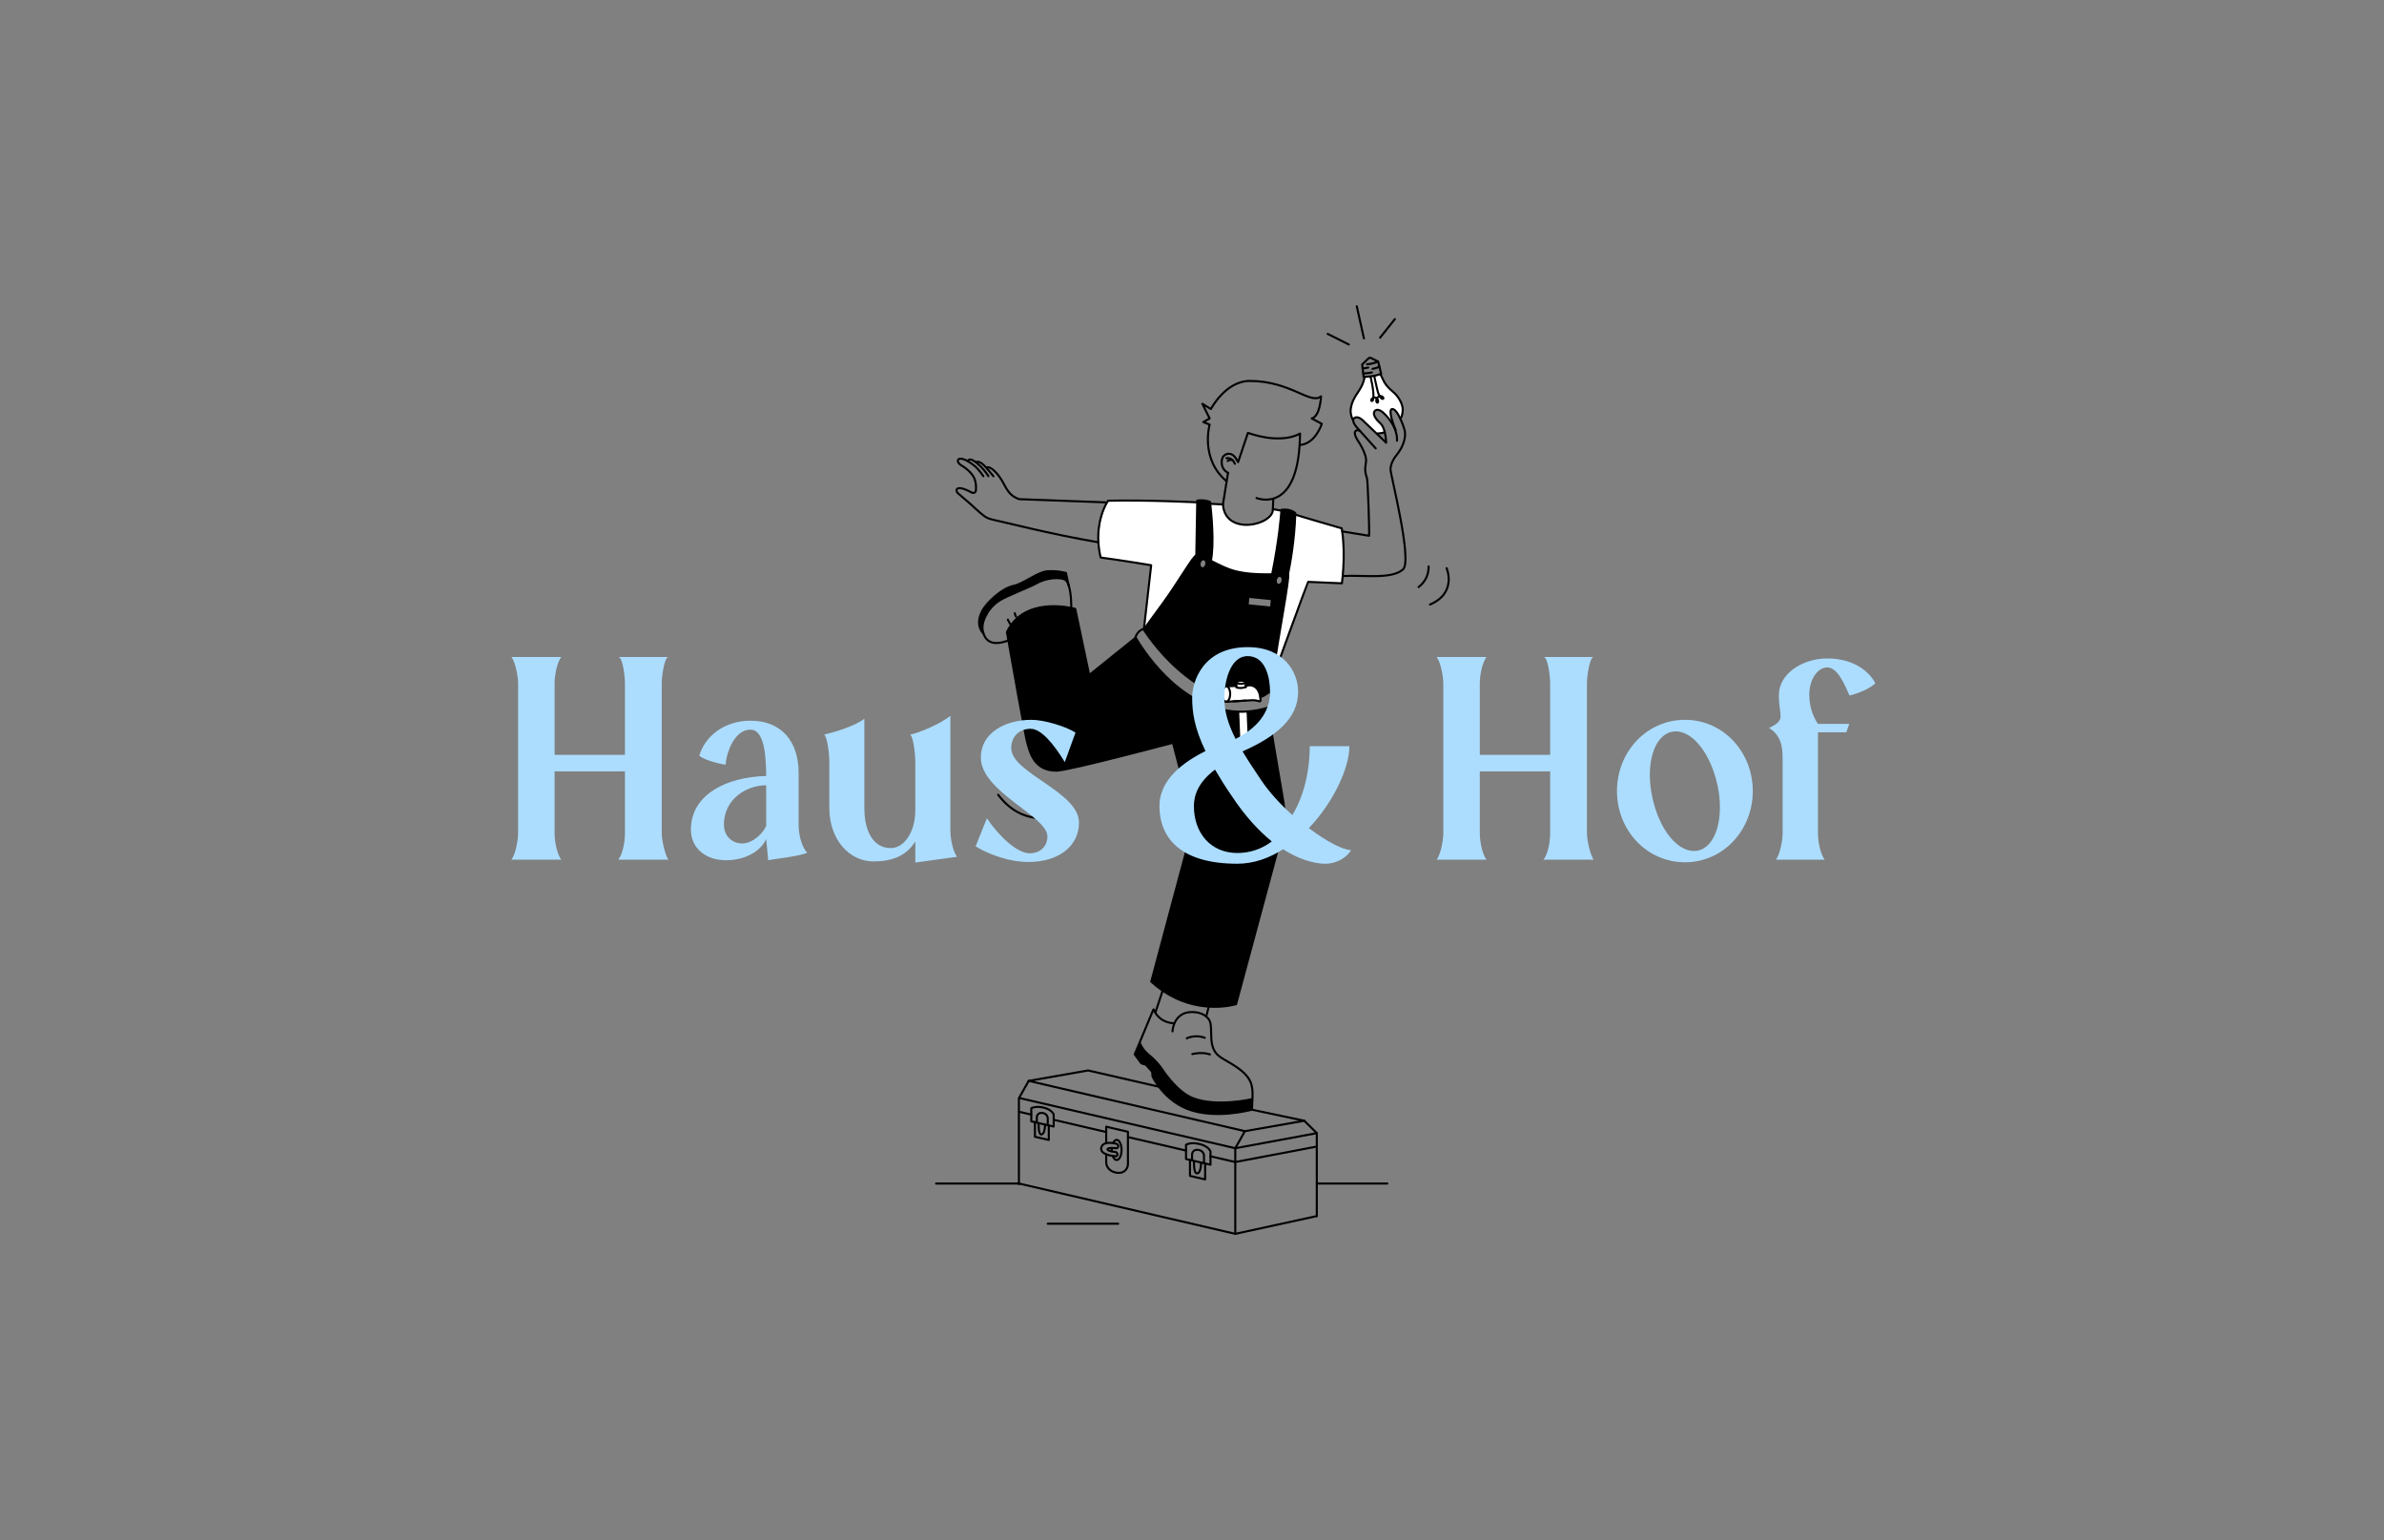 <svg width="1729" height="1117" viewBox="0 0 1729 1117" fill="none" xmlns="http://www.w3.org/2000/svg">
<rect x="0" y="0" width="1729" height="1117" fill="#808080" stroke="none"/>
<path d="M1017.29 296.255C1017.4 298.215 1017.15 300.119 1016.57 301.911C1016.57 301.911 1016.21 302.842 1015.58 303.5L1015.56 303.514C1013.56 299.314 1011.15 295.933 1009.24 296.801C1009.24 296.801 1006.4 297.536 1011.83 310.99L1011.6 311.081C1010.22 307.616 1007.68 303.43 1003.03 299.16C1003.03 299.16 1000.07 296.353 997.714 297.536C997.714 297.536 993.367 299.713 1000.75 306.727C1000.75 306.727 1002.96 308.043 1004.31 313.524H1004.29C1002.73 314.007 1001.09 314.301 999.38 314.399C999.128 314.413 998.883 314.427 998.638 314.427L998.498 314.574L989.188 305.642C989.188 305.642 985.31 301.337 982.489 303.031C981.74 303.486 981.439 304.123 981.425 304.837H981.32C980.291 302.877 979.661 300.707 979.528 298.397C979.528 298.397 979.311 294.974 981.523 290.193C982.377 288.352 983.42 286.581 984.61 284.894C986.192 282.647 989.076 278.02 989.622 273.47V273.323C990.469 273.309 992.044 273.246 993.941 273.008L993.955 273.113C993.955 273.113 996.503 282.969 996.048 288.506C995.747 288.618 995.432 288.8 995.145 289.066C994.361 289.801 994.347 290.655 994.725 290.837C994.851 290.893 994.991 290.879 995.117 290.837C995.411 290.739 995.761 290.263 995.831 289.983C995.936 289.542 996.006 289.045 996.048 288.506C996.566 288.31 997.042 288.296 997.322 288.317C997.588 288.338 998.106 288.52 998.568 288.94C997.959 289.955 998.162 290.893 998.204 291.124C998.267 291.439 998.589 292.062 998.988 292.041C999.394 292.02 999.485 291.404 999.485 291.404C999.555 290.193 999.1 289.416 998.568 288.94C998.778 288.583 999.093 288.219 999.548 287.876C999.548 287.876 999.989 287.512 1000.63 287.344C1001.07 288.114 1001.54 288.779 1001.92 289.031C1002.33 289.304 1002.68 289.339 1002.92 289.304C1003.15 289.269 1003.33 289.08 1003.33 288.87C1003.3 288.261 1002.59 287.715 1002.59 287.715C1001.89 287.197 1001.18 287.197 1000.63 287.344C1000.14 286.511 999.702 285.538 999.45 284.81C998.967 283.403 996.636 272.623 996.636 272.623V272.581C998.12 272.28 999.688 271.867 1001.18 271.286L1001.23 271.426C1001.23 271.426 1001.99 273.463 1004.01 277.229C1005.45 279.896 1008.34 282.514 1009.89 283.816C1011.41 285.069 1012.76 286.483 1013.88 288.044C1017.12 292.573 1017.29 296.255 1017.29 296.255Z" fill="white"/>
<path d="M999.449 284.81C999.701 285.538 1000.14 286.511 1000.63 287.344C999.988 287.512 999.547 287.876 999.547 287.876C999.092 288.219 998.777 288.583 998.567 288.94C998.105 288.52 997.587 288.338 997.321 288.317C997.041 288.296 996.565 288.31 996.047 288.506C996.502 282.969 993.954 273.113 993.954 273.113L993.94 273.008C994.787 272.903 995.69 272.763 996.628 272.581V272.623C996.628 272.623 998.966 283.403 999.449 284.81Z" fill="white"/>
<path d="M973.444 385.421C974.088 390.125 975.278 401.997 973.794 417.796C973.633 419.504 973.444 421.268 973.213 423.067L948.699 422.01C948.307 422.367 922.89 492.374 922.89 492.374C923.394 488.972 923.73 485.99 923.73 485.99C926.271 465.767 935.861 416.76 934.125 416.403C935.616 409.305 938.703 392.568 939.389 373.276H939.487C943.778 374.753 973.101 383.209 973.101 383.209C973.101 383.209 973.248 383.979 973.444 385.421Z" fill="white"/>
<path d="M939.424 372.184C939.41 372.548 939.403 372.912 939.389 373.276C938.703 392.568 935.616 409.305 934.125 416.403C933.635 418.741 933.32 420.036 933.32 420.036C933.32 420.036 932.116 428.541 926.201 426.917C920.447 425.335 922.092 419.189 922.092 419.189C922.281 418.293 922.463 417.411 922.638 416.536C927.797 391.014 929.099 373.836 929.316 370.378C929.344 369.951 929.358 369.734 929.358 369.734C936.12 368.789 939.424 372.184 939.424 372.184ZM929.407 421.31C929.722 419.917 929.232 418.622 928.301 418.412C927.377 418.202 926.369 419.154 926.047 420.54C925.732 421.933 926.229 423.228 927.153 423.438C928.084 423.655 929.092 422.696 929.407 421.31Z" fill="black"/>
<path d="M903.479 494.796C903.465 494.18 901.918 493.718 900.021 493.753C898.124 493.788 896.598 494.313 896.605 494.929C896.605 494.95 896.605 494.971 896.619 494.992H896.605L896.647 497.484L889.423 497.813C887.841 497.785 886.518 500.256 886.462 503.343C886.448 504.022 886.497 504.673 886.602 505.282L886.539 505.296C872.189 500.095 849.257 486.053 829.44 456.59L829.594 456.485C829.594 456.485 835.418 448.386 842.733 438.481C854.332 422.773 865.728 402.529 867.618 402.893L867.548 406.841C867.548 406.841 866.036 413.729 871.692 414.807C875.073 415.451 877.061 412.07 878.167 406.771L878.279 406.792C878.433 406.862 878.587 406.939 878.748 407.016C890.256 412.7 896.451 416.956 922.638 416.536C922.463 417.411 922.281 418.293 922.092 419.189C922.092 419.189 920.447 425.335 926.201 426.917C932.116 428.541 933.32 420.036 933.32 420.036C933.32 420.036 933.635 418.741 934.125 416.403C935.861 416.76 926.271 465.767 923.73 485.99C923.73 485.99 923.394 488.972 922.89 492.374C922.379 495.839 921.686 499.731 920.979 501.39H920.972C920.097 502.216 917.444 504.498 914.105 505.59L914.014 505.604C912.656 496.462 906.279 497.05 906.279 497.05L903.633 497.169C903.633 497.169 903.577 497.169 903.521 497.169L903.479 494.796ZM921.854 440.686L922.47 434.561L905.418 432.832L904.795 438.964L921.854 440.686Z" fill="black"/>
<path d="M731.328 464.459C730.67 460.714 730.278 458.467 730.278 458.467C741.086 435.913 767.952 439.161 776.87 440.939C778.725 441.31 779.803 441.618 779.803 441.618L789.939 489.603L823.525 462.604L823.707 462.506C826.346 467.189 854.15 514.614 898.005 516.168V516.406L898.929 539.604C898.929 539.604 902.716 542.019 905.803 538.855L904.837 516.035C909.415 515.706 914.161 514.852 919.054 513.396L919.355 514.41L930.716 581.169C932.655 592.768 931.318 604.668 926.852 615.546L896.451 728.281C896.451 728.281 888.317 730.829 876.571 730.073C867.03 729.45 855.095 726.636 843.202 718.481C840.444 716.598 837.693 714.421 834.97 711.922L865.798 596.877L850.713 538.722C850.713 538.722 775.421 558.762 766.384 558.937C749.332 559.259 746.826 544.308 745.195 539.317C743.844 535.187 734.506 482.477 731.328 464.459Z" fill="black"/>
<path d="M929.155 370.364L929.317 370.378C929.1 373.836 927.797 391.014 922.639 416.536C896.452 416.956 890.257 412.7 878.749 407.016C878.588 406.939 878.434 406.862 878.28 406.792L878.168 406.771C880.688 394.654 878.56 372.499 877.734 365.415L877.853 365.401L886.932 365.863C888.605 389.145 923.815 380.766 923.157 369.244L929.155 370.364Z" fill="white"/>
<path d="M914.239 507.936C914.26 508.433 913.777 508.804 913.301 508.643C912.09 508.237 909.892 507.663 907.547 507.88L903.235 508.139L900.897 508.279L899.854 508.335L898.888 508.398L898.335 508.426L897.362 508.489L896.858 508.517L894.541 508.657L890.733 508.881C890.607 508.888 890.488 508.895 890.376 508.902C890.25 508.909 890.138 508.916 890.04 508.923L889.445 508.958C890.922 508.762 892.126 506.389 892.182 503.449C892.238 500.362 890.999 497.842 889.424 497.814L896.648 497.485L896.662 498.563C896.662 498.563 899.833 499.746 903.543 498.234L903.529 497.219C903.529 497.219 903.529 497.205 903.522 497.191V497.177C903.578 497.177 903.634 497.177 903.634 497.177L906.28 497.058C906.28 497.058 912.657 496.47 914.015 505.612C914.12 506.326 914.197 507.103 914.239 507.943V507.936Z" fill="white"/>
<path d="M907.896 804.826C906.195 805.288 880.834 811.98 861.241 804.322C851.329 800.451 844.567 793.528 840.549 788.201C837.714 784.456 836.244 781.502 835.992 780.949C835.943 780.837 835.908 780.718 835.887 780.599L835.621 777.617C835.593 777.449 835.537 777.295 835.453 777.155L831.547 772.773C831.351 772.43 831.029 772.185 830.644 772.101L828.292 771.429C827.886 771.338 827.543 771.065 827.354 770.694L822.972 764.674L826.374 756.491L826.689 756.624C828.824 761.349 830.7 763.134 835.068 766.767C837.602 768.874 841.116 772.906 842.817 775.489C845.33 779.29 854.542 792.345 865.196 796.482C882.283 803.118 907.833 797.252 907.833 797.252L908.344 797.273C908.253 799.534 908.106 802.019 907.987 804.798C907.987 804.798 907.959 804.805 907.896 804.826Z" fill="black"/>
<path d="M904.838 516.034L905.804 538.854C902.717 542.018 898.93 539.603 898.93 539.603L897.999 516.405V516.167C900.239 516.251 902.521 516.209 904.838 516.034Z" fill="white"/>
<path d="M903.522 497.19L903.543 498.233C899.833 499.745 896.662 498.562 896.662 498.562L896.648 497.484L896.606 494.992H896.62C896.732 495.573 898.237 496.007 900.064 495.965C901.954 495.93 903.48 495.405 903.48 494.803L903.522 497.176V497.19Z" fill="white"/>
<path d="M903.48 494.796C903.48 495.405 901.954 495.93 900.064 495.965C898.237 496.007 896.732 495.573 896.62 494.992C896.606 494.971 896.606 494.95 896.606 494.929C896.599 494.313 898.125 493.788 900.022 493.753C901.919 493.718 903.466 494.18 903.48 494.796Z" fill="white"/>
<path d="M889.424 497.813C890.999 497.841 892.238 500.361 892.182 503.448C892.126 506.388 890.922 508.761 889.445 508.957H889.396L889.221 508.971C887.989 508.95 886.967 507.417 886.603 505.282C886.498 504.673 886.449 504.022 886.463 503.343C886.519 500.256 887.842 497.785 889.424 497.813Z" fill="white"/>
<path d="M877.733 365.415C878.559 372.499 880.687 394.654 878.167 406.771C877.061 412.07 875.073 415.451 871.692 414.807C866.036 413.729 867.548 406.841 867.548 406.841L867.618 402.893L868.29 364.344L868.311 363.07C873.778 362.209 877.565 364.05 877.565 364.05C877.614 364.407 877.67 364.862 877.733 365.415ZM874.135 409.27C874.45 407.877 873.953 406.582 873.029 406.372C872.098 406.155 871.09 407.114 870.775 408.5C870.453 409.886 870.95 411.188 871.881 411.398C872.805 411.608 873.813 410.656 874.135 409.27Z" fill="black"/>
<path d="M868.29 364.344L867.618 402.893C865.728 402.529 854.332 422.773 842.733 438.481C835.418 448.386 829.594 456.485 829.594 456.485L834.893 409.963C834.893 409.963 830.147 409.158 823.189 408.059C816.231 406.953 807.068 405.546 798.241 404.349C797.317 400.436 796.813 396.747 796.617 393.31C795.763 378.666 800.516 368.53 802.644 364.778C803.239 363.721 803.631 363.175 803.631 363.175C832.583 362.51 868.108 364.344 868.108 364.344H868.29Z" fill="white"/>
<path d="M773.091 415.556L775.037 424.446C774.337 422.381 773.371 420.785 772.048 420.232C766.854 418.048 757.131 419.847 751.727 423.046C747.814 425.363 730.377 432.09 725.246 435.275C721.501 437.599 718.295 440.735 716.048 444.529C713.752 448.428 711.351 453.664 713.199 459.292C713.199 459.292 706.969 454.056 712.149 443.563C715.243 437.284 726.373 426.721 735.011 424.936C742.571 423.368 752.49 414.723 760.092 414.296C767.372 413.883 773.091 415.556 773.091 415.556Z" fill="black"/>
<path d="M989.188 245.442L984.001 222.118" stroke="black" stroke-width="1.5" stroke-linecap="round" stroke-linejoin="round"/>
<path d="M1000.91 244.903L1011.63 231.456" stroke="black" stroke-width="1.5" stroke-linecap="round" stroke-linejoin="round"/>
<path d="M978.247 249.873L962.882 242.152" stroke="black" stroke-width="1.5" stroke-linecap="round" stroke-linejoin="round"/>
<path d="M907.183 804.672L907.897 804.826L945.949 812.862L902.864 820.422L746.057 783.945L789.149 776.378L840.55 788.201" stroke="black" stroke-width="1.5" stroke-linecap="round" stroke-linejoin="round"/>
<path d="M747.857 808.375L739.079 806.331" stroke="black" stroke-width="1.5" stroke-linecap="round" stroke-linejoin="round"/>
<path d="M802.282 821.038L764.398 812.218" stroke="black" stroke-width="1.5" stroke-linecap="round" stroke-linejoin="round"/>
<path d="M860.157 834.499L818.157 824.727" stroke="black" stroke-width="1.5" stroke-linecap="round" stroke-linejoin="round"/>
<path d="M955.007 831.566L895.885 842.808L877.916 838.636L877.895 838.629" stroke="black" stroke-width="1.5" stroke-linecap="round" stroke-linejoin="round"/>
<path d="M747.948 808.375V803.818C747.948 803.818 748.074 803.734 748.333 803.615C749.327 803.146 752.281 802.138 757.426 803.468C762.956 804.903 764.188 808.256 764.188 808.256V817.069C763.691 816.957 762.347 816.649 760.639 816.25C760.387 816.187 760.128 816.131 759.862 816.068C759.253 815.928 758.609 815.774 757.944 815.62C756.425 815.27 754.822 814.892 753.352 814.556C752.75 814.416 752.169 814.276 751.63 814.15C751.259 814.066 750.909 813.982 750.58 813.905C749.005 813.541 747.948 813.296 747.948 813.296V808.375Z" stroke="black" stroke-width="1.5" stroke-linecap="round" stroke-linejoin="round"/>
<path d="M955.008 881.994L895.886 894.881L739.079 858.397" stroke="black" stroke-width="1.5" stroke-linecap="round" stroke-linejoin="round"/>
<path d="M746.058 783.945L739.079 796.321L895.886 832.798L955.008 821.857" stroke="black" stroke-width="1.5" stroke-linecap="round" stroke-linejoin="round"/>
<path d="M902.865 820.422L895.886 832.798" stroke="black" stroke-width="1.5" stroke-linecap="round" stroke-linejoin="round"/>
<path d="M895.886 832.798V842.808V894.881" stroke="black" stroke-width="1.5" stroke-linecap="round" stroke-linejoin="round"/>
<path d="M738.967 796.762V806.331V858.397V858.838" stroke="black" stroke-width="1.5" stroke-linecap="round" stroke-linejoin="round"/>
<path d="M945.949 812.862L955.007 821.857V831.566V881.994" stroke="black" stroke-width="1.5" stroke-linecap="round" stroke-linejoin="round"/>
<path d="M750.58 813.744V824.454C751.749 824.727 759.519 826.533 760.632 826.792V816.292" stroke="black" stroke-width="1.5" stroke-linecap="round" stroke-linejoin="round"/>
<path d="M751.965 814.094V810.104C751.965 810.104 752.287 806.618 756.172 807.22C759.595 807.752 759.882 810.776 759.882 810.776V815.984" stroke="black" stroke-width="1.5" stroke-linecap="round" stroke-linejoin="round"/>
<path d="M753.288 814.843C753.288 814.843 752.966 822.585 755.066 822.781C757.943 823.047 757.936 815.662 757.936 815.662" stroke="black" stroke-width="1.5" stroke-linecap="round" stroke-linejoin="round"/>
<path d="M802.281 828.962V817.132L803.219 817.405L818.038 820.856V844.264C818.038 847.568 815.525 850.396 812.228 850.627C811.682 850.669 811.08 850.662 810.422 850.606C808.518 850.438 806.649 849.815 805.151 848.625C803.716 847.484 802.281 845.643 802.281 842.808V837.187" stroke="black" stroke-width="1.5" stroke-linecap="round" stroke-linejoin="round"/>
<path d="M860.157 834.499V830.264C860.157 830.264 860.29 830.166 860.57 830.04C861.662 829.529 864.896 828.423 870.524 829.879C876.572 831.447 877.916 835.115 877.916 835.115V844.761C877.37 844.635 875.914 844.292 874.045 843.858C873.758 843.795 873.464 843.725 873.156 843.655C872.498 843.501 871.798 843.34 871.091 843.172C869.425 842.787 867.661 842.374 866.051 842.003C865.274 841.821 864.532 841.646 863.853 841.492C863.566 841.422 863.293 841.359 863.034 841.303C861.312 840.897 860.157 840.631 860.157 840.631V834.499Z" stroke="black" stroke-width="1.5" stroke-linecap="round" stroke-linejoin="round"/>
<path d="M863.034 841.198V852.839C864.308 853.14 872.806 855.114 874.031 855.401V843.914" stroke="black" stroke-width="1.5" stroke-linecap="round" stroke-linejoin="round"/>
<path d="M864.546 841.457V837.145C864.546 837.145 864.896 833.323 869.152 833.981C872.89 834.562 873.205 837.88 873.205 837.88V843.438" stroke="black" stroke-width="1.5" stroke-linecap="round" stroke-linejoin="round"/>
<path d="M865.996 842.248C865.996 842.248 865.513 850.613 867.942 851.005C871.085 851.509 871.078 843.221 871.078 843.221" stroke="black" stroke-width="1.5" stroke-linecap="round" stroke-linejoin="round"/>
<path d="M810.947 831.02C810.793 829.739 809.561 829.543 809.561 829.543C809.561 829.543 808.679 829.291 807.405 829.095C805.956 828.864 804.01 828.717 802.309 829.102C800.608 829.494 799.152 830.425 798.704 832.371C798.151 834.772 799.999 836.263 802.281 837.187C803.87 837.824 805.676 838.188 807.027 838.391C808.245 838.573 809.099 838.622 809.099 838.622C809.099 838.622 810.394 838.804 810.401 837.187C810.401 835.57 808.7 835.493 808.7 835.493C808.7 835.493 807.552 835.381 806.313 835.129C804.78 834.821 803.1 834.296 803.233 833.498C803.352 832.784 804.871 832.602 806.39 832.602C807.909 832.602 809.561 832.798 809.561 832.798C809.561 832.798 810.947 832.952 810.961 831.328C810.961 831.223 810.954 831.118 810.947 831.02Z" stroke="black" stroke-width="1.5" stroke-linecap="round" stroke-linejoin="round"/>
<path d="M806.348 834.947C806.334 834.646 806.32 834.338 806.32 834.023C806.32 833.54 806.348 833.064 806.39 832.602" stroke="black" stroke-width="1.5" stroke-linecap="round" stroke-linejoin="round"/>
<path d="M807.342 828.899C807.384 828.815 807.426 828.731 807.468 828.654C808.098 827.457 808.945 826.722 809.869 826.722C811.22 826.722 812.389 828.269 812.991 830.551C813.264 831.58 813.418 832.763 813.418 834.023C813.418 838.062 811.829 841.331 809.869 841.331C808.7 841.331 807.671 840.169 807.027 838.391C807.013 838.37 807.006 838.342 806.999 838.321" stroke="black" stroke-width="1.5" stroke-linecap="round" stroke-linejoin="round"/>
<path d="M889.508 332.319C889.508 332.319 893.659 331.409 895.577 336.372" stroke="black" stroke-width="1.5" stroke-linecap="round" stroke-linejoin="round"/>
<path d="M890.425 334.342C890.425 334.342 892.14 332.816 894.135 333.971" stroke="black" stroke-width="1.5" stroke-linecap="round" stroke-linejoin="round"/>
<path d="M911.292 361.201C911.292 361.201 916.934 363.56 923.451 361.635C931.48 359.262 940.832 350.393 942.561 322.582C942.729 320.027 942.827 317.304 942.848 314.42C942.848 314.42 930.668 322.729 905.062 313.979L897.943 335.161L896.13 332.144C896.13 332.144 894.198 328.812 890.761 329.113C888.759 329.288 886.988 330.695 886.4 332.62C885.91 334.23 884.993 340.012 890.635 342.924" stroke="black" stroke-width="1.5" stroke-linecap="round" stroke-linejoin="round"/>
<path d="M886.932 365.863L889.655 349.007L890.635 342.924" stroke="black" stroke-width="1.5" stroke-linecap="round" stroke-linejoin="round"/>
<path d="M923.451 361.635L923.157 369.244" stroke="black" stroke-width="1.5" stroke-linecap="round" stroke-linejoin="round"/>
<path d="M943.464 322.638C954.258 321.371 958.647 307.392 958.647 307.392L951.304 303.5C957.52 302.009 958.08 287.463 958.08 287.463C950.457 293.798 936.002 276.298 906.385 276.298C888.787 276.298 878.196 296.668 878.196 296.668L872.008 292.853L877.286 303.5L872.715 306.118L877.286 307.959C877.286 307.959 870.188 332.76 889.508 348.986" stroke="black" stroke-width="1.5" stroke-linecap="round" stroke-linejoin="round"/>
<path d="M898.335 508.425C898.013 508.446 897.684 508.467 897.362 508.488" stroke="black" stroke-width="1.5" stroke-linecap="round" stroke-linejoin="round"/>
<path d="M899.854 508.334L898.888 508.397" stroke="black" stroke-width="1.5" stroke-linecap="round" stroke-linejoin="round"/>
<path d="M903.236 508.138C902.508 508.18 901.717 508.229 900.898 508.278" stroke="black" stroke-width="1.5" stroke-linecap="round" stroke-linejoin="round"/>
<path d="M903.523 497.176C903.579 497.176 903.635 497.176 903.635 497.176" stroke="black" stroke-width="1.5" stroke-linecap="round" stroke-linejoin="round"/>
<path d="M903.544 498.233L903.53 497.218C903.53 497.218 903.53 497.204 903.523 497.19" stroke="black" stroke-width="1.5" stroke-linecap="round" stroke-linejoin="round"/>
<path d="M890.733 508.88C890.607 508.887 890.488 508.894 890.376 508.901C890.25 508.908 890.138 508.915 890.04 508.922" stroke="black" stroke-width="1.5" stroke-linecap="round" stroke-linejoin="round"/>
<path d="M896.859 508.516C896.523 508.537 896.194 508.558 895.865 508.579C895.417 508.607 894.969 508.628 894.542 508.656" stroke="black" stroke-width="1.5" stroke-linecap="round" stroke-linejoin="round"/>
<path d="M920.973 501.397C920.098 502.216 917.445 504.498 914.106 505.59" stroke="black" stroke-width="1.5" stroke-linecap="round" stroke-linejoin="round"/>
<path d="M886.54 505.296C872.19 500.095 849.258 486.053 829.441 456.59C829.343 456.457 829.252 456.317 829.161 456.177C829.161 456.177 825.101 457.36 823.505 462.134C823.505 462.134 823.575 462.26 823.708 462.505C826.347 467.188 854.151 514.613 898.006 516.167C900.239 516.251 902.521 516.209 904.838 516.034C909.416 515.705 914.162 514.851 919.055 513.395C919.713 513.206 920.371 512.996 921.036 512.779C921.036 512.779 923.423 508.614 921.281 501.096C921.281 501.096 921.176 501.201 920.98 501.39" stroke="black" stroke-width="1.5" stroke-linecap="round" stroke-linejoin="round"/>
<path d="M934.126 416.403C935.862 416.76 926.272 465.767 923.731 485.99C923.731 485.99 923.395 488.972 922.891 492.374C922.38 495.839 921.687 499.731 920.98 501.39H920.973C920.959 501.439 920.945 501.481 920.924 501.523" stroke="black" stroke-width="1.5" stroke-linecap="round" stroke-linejoin="round"/>
<path d="M878.28 406.792C878.434 406.862 878.588 406.939 878.749 407.016C890.257 412.7 896.452 416.956 922.639 416.536" stroke="black" stroke-width="1.5" stroke-linecap="round" stroke-linejoin="round"/>
<path d="M829.595 456.485C829.595 456.485 835.419 448.386 842.734 438.481C854.333 422.773 865.729 402.529 867.619 402.893" stroke="black" stroke-width="1.5" stroke-linecap="round" stroke-linejoin="round"/>
<path d="M877.735 365.415C877.672 364.862 877.616 364.407 877.567 364.05C877.567 364.05 873.78 362.209 868.313 363.07L868.292 364.344L867.62 402.893L867.55 406.841C867.55 406.841 866.038 413.729 871.694 414.807C875.075 415.451 877.063 412.07 878.169 406.771C880.689 394.654 878.561 372.499 877.735 365.415Z" stroke="black" stroke-width="1.5" stroke-linecap="round" stroke-linejoin="round"/>
<path d="M939.391 373.276C939.405 372.912 939.412 372.548 939.426 372.184C939.426 372.184 936.122 368.789 929.36 369.734C929.36 369.734 929.346 369.951 929.318 370.378C929.101 373.836 927.799 391.014 922.64 416.536C922.465 417.411 922.283 418.293 922.094 419.189C922.094 419.189 920.449 425.335 926.203 426.917C932.118 428.541 933.322 420.036 933.322 420.036C933.322 420.036 933.637 418.741 934.127 416.403C935.618 409.305 938.705 392.568 939.391 373.276Z" stroke="black" stroke-width="1.5" stroke-linecap="round" stroke-linejoin="round"/>
<path d="M929.157 370.364L923.158 369.244C923.816 380.766 888.606 389.145 886.933 365.863L877.854 365.401" stroke="black" stroke-width="1.5" stroke-linecap="round" stroke-linejoin="round"/>
<path d="M1001.23 271.426C1001.23 271.426 1001.99 273.463 1004.01 277.229C1005.45 279.896 1008.34 282.514 1009.89 283.816C1011.41 285.069 1012.76 286.483 1013.88 288.044C1017.12 292.573 1017.29 296.255 1017.29 296.255C1017.41 298.215 1017.15 300.119 1016.57 301.911C1016.57 301.911 1016.21 302.842 1015.58 303.5" stroke="black" stroke-width="1.5" stroke-linecap="round" stroke-linejoin="round"/>
<path d="M998.638 314.427C998.883 314.427 999.128 314.413 999.38 314.399C1001.09 314.301 1002.73 314.007 1004.29 313.531" stroke="black" stroke-width="1.5" stroke-linecap="round" stroke-linejoin="round"/>
<path d="M989.622 273.47C989.076 278.02 986.192 282.647 984.61 284.894C983.42 286.581 982.377 288.352 981.523 290.193C979.311 294.974 979.528 298.397 979.528 298.397C979.661 300.707 980.291 302.877 981.32 304.83" stroke="black" stroke-width="1.5" stroke-linecap="round" stroke-linejoin="round"/>
<path d="M988.243 267.247L988.957 273.33C988.957 273.33 989.195 273.33 989.622 273.33C990.469 273.316 992.044 273.253 993.941 273.015C994.788 272.91 995.691 272.77 996.629 272.588C998.12 272.287 999.688 271.874 1001.18 271.293C1001.35 271.223 1001.53 271.153 1001.7 271.083L1000.39 265.882L999.471 262.221L994.424 259.708C993.752 259.372 992.919 259.498 992.394 260.009L987.907 264.363L988.243 267.254V267.247Z" stroke="black" stroke-width="1.5" stroke-linecap="round" stroke-linejoin="round"/>
<path d="M991.421 264.16C991.421 264.16 995.075 264.153 999.471 262.214" stroke="black" stroke-width="1.5" stroke-linecap="round" stroke-linejoin="round"/>
<path d="M988.755 270.887C988.755 270.887 992.899 270.656 994.957 270.096" stroke="black" stroke-width="1.5" stroke-linecap="round" stroke-linejoin="round"/>
<path d="M995.446 267.534C995.446 267.534 998.645 266.995 1000.39 265.875H1000.39" stroke="black" stroke-width="1.5" stroke-linecap="round" stroke-linejoin="round"/>
<path d="M988.243 267.247C988.243 267.247 989.951 267.114 992.296 266.575" stroke="black" stroke-width="1.5" stroke-linecap="round" stroke-linejoin="round"/>
<path d="M1000.63 287.344C1000.14 286.511 999.702 285.538 999.45 284.81C998.967 283.403 996.636 272.623 996.636 272.623" stroke="black" stroke-width="1.5" stroke-linecap="round" stroke-linejoin="round"/>
<path d="M1000.63 287.344C1001.18 287.197 1001.89 287.197 1002.59 287.715C1002.59 287.715 1003.3 288.261 1003.33 288.87C1003.33 289.08 1003.15 289.269 1002.92 289.304C1002.68 289.339 1002.33 289.304 1001.92 289.031C1001.54 288.779 1001.07 288.114 1000.63 287.344Z" stroke="black" stroke-width="1.5" stroke-linecap="round" stroke-linejoin="round"/>
<path d="M998.568 288.94C998.778 288.583 999.093 288.219 999.548 287.876C999.548 287.876 999.989 287.512 1000.63 287.344" stroke="black" stroke-width="1.5" stroke-linecap="round" stroke-linejoin="round"/>
<path d="M998.568 288.94C999.1 289.416 999.555 290.193 999.485 291.404C999.485 291.404 999.394 292.02 998.988 292.041C998.589 292.062 998.267 291.439 998.204 291.124C998.162 290.893 997.959 289.955 998.568 288.94Z" stroke="black" stroke-width="1.5" stroke-linecap="round" stroke-linejoin="round"/>
<path d="M996.049 288.506C996.567 288.31 997.043 288.296 997.323 288.317C997.589 288.338 998.107 288.52 998.569 288.94" stroke="black" stroke-width="1.5" stroke-linecap="round" stroke-linejoin="round"/>
<path d="M996.049 288.506C996.007 289.045 995.937 289.542 995.832 289.983C995.762 290.263 995.412 290.739 995.118 290.837C994.992 290.879 994.852 290.893 994.726 290.837C994.348 290.655 994.362 289.801 995.146 289.066C995.433 288.8 995.748 288.618 996.049 288.506Z" stroke="black" stroke-width="1.5" stroke-linecap="round" stroke-linejoin="round"/>
<path d="M993.955 273.113C993.955 273.113 996.503 282.969 996.048 288.506" stroke="black" stroke-width="1.5" stroke-linecap="round" stroke-linejoin="round"/>
<path d="M889.221 508.971C887.989 508.95 886.967 507.417 886.603 505.282C886.498 504.673 886.449 504.022 886.463 503.343C886.519 500.256 887.842 497.785 889.424 497.813C890.999 497.841 892.238 500.361 892.182 503.448C892.126 506.388 890.922 508.761 889.445 508.957" stroke="black" stroke-width="1.5" stroke-linecap="round" stroke-linejoin="round"/>
<path d="M889.431 508.957C889.431 508.957 889.41 508.957 889.396 508.957" stroke="black" stroke-width="1.5" stroke-linecap="round" stroke-linejoin="round"/>
<path d="M889.396 508.964L889.221 508.971" stroke="black" stroke-width="1.5" stroke-linecap="round" stroke-linejoin="round"/>
<path d="M903.634 497.169L906.28 497.05C906.28 497.05 912.657 496.462 914.015 505.604C914.12 506.318 914.197 507.095 914.239 507.935C914.26 508.432 913.777 508.803 913.301 508.642C912.09 508.236 909.892 507.662 907.547 507.879L903.235 508.138L900.897 508.278L899.854 508.334L898.888 508.397L898.335 508.425L897.362 508.488L896.858 508.516L894.541 508.656L890.733 508.88L890.376 508.901L890.04 508.922L889.445 508.957H889.431" stroke="black" stroke-width="1.5" stroke-linecap="round" stroke-linejoin="round"/>
<path d="M889.424 497.813L896.648 497.484" stroke="black" stroke-width="1.5" stroke-linecap="round" stroke-linejoin="round"/>
<path d="M897.999 516.405L898.93 539.603C898.93 539.603 902.717 542.018 905.804 538.854L904.838 516.034V516.013" stroke="black" stroke-width="1.5" stroke-linecap="round" stroke-linejoin="round"/>
<path d="M903.48 494.796V494.747" stroke="black" stroke-width="1.5" stroke-linecap="round" stroke-linejoin="round"/>
<path d="M896.606 494.992L896.648 497.484L896.662 498.562C896.662 498.562 899.833 499.745 903.543 498.233L903.522 497.19V497.176L903.48 494.803" stroke="black" stroke-width="1.5" stroke-linecap="round" stroke-linejoin="round"/>
<path d="M903.48 494.796C903.48 495.405 901.954 495.93 900.064 495.965C898.237 496.007 896.732 495.573 896.62 494.992C896.606 494.971 896.606 494.95 896.606 494.929C896.599 494.313 898.125 493.788 900.022 493.753C901.919 493.718 903.466 494.18 903.48 494.796Z" stroke="black" stroke-width="1.5" stroke-linecap="round" stroke-linejoin="round"/>
<path d="M702.042 334.307C702.042 334.307 702.749 331.388 707.81 335.294C707.992 335.434 708.174 335.581 708.363 335.735C713.83 340.208 716.819 345.332 716.819 345.332" stroke="black" stroke-width="1.5" stroke-linecap="round" stroke-linejoin="round"/>
<path d="M707.914 335.154C707.914 335.154 710.196 333.572 714.655 338.528C714.851 338.752 715.047 338.962 715.229 339.172C719.051 343.442 720.472 345.444 720.472 345.444" stroke="black" stroke-width="1.5" stroke-linecap="round" stroke-linejoin="round"/>
<path d="M1013.15 319.67C1013.15 319.67 1013.62 316.142 1011.6 311.081C1010.22 307.616 1007.68 303.43 1003.03 299.16C1003.03 299.16 1000.07 296.353 997.714 297.536C997.714 297.536 993.367 299.713 1000.75 306.727C1000.75 306.727 1002.96 308.043 1004.31 313.524C1004.79 315.477 1005.17 317.962 1005.3 321.105L998.498 314.574L989.188 305.642C989.188 305.642 985.31 301.337 982.489 303.031C981.74 303.486 981.439 304.123 981.425 304.837C981.355 307.098 984.127 310.073 984.127 310.073L986.451 312.663L997.735 325.221" stroke="black" stroke-width="1.5" stroke-linecap="round" stroke-linejoin="round"/>
<path d="M986.416 312.698C986.416 312.698 984.771 311.417 983.336 312.425C980.907 314.14 985.1 320.048 985.1 320.048C985.1 320.048 991.505 329.505 990.686 335C989.874 340.502 989.846 342.175 991.449 347.026C991.974 348.615 993.318 385.407 992.905 388.585L973.445 385.421" stroke="black" stroke-width="1.5" stroke-linecap="round" stroke-linejoin="round"/>
<path d="M850.372 748.049C850.372 748.049 850.449 745.361 851.695 742.337C853.361 738.291 857.12 733.643 865.583 734.028C868.25 734.147 871.015 734.847 873.283 736.184C875.271 737.367 876.881 739.047 877.665 741.266C878.267 742.974 878.407 747.363 878.421 750.548C878.477 763.589 883.321 765.885 890.223 769.833C907.597 779.773 908.822 785.45 908.346 797.273C908.255 799.534 908.108 802.019 907.989 804.798C907.989 804.798 907.961 804.805 907.898 804.826C906.197 805.288 880.836 811.98 861.243 804.322C851.331 800.451 844.569 793.528 840.551 788.201C837.716 784.456 836.246 781.502 835.994 780.949C835.945 780.837 835.91 780.718 835.889 780.599L835.623 777.617C835.595 777.449 835.539 777.295 835.455 777.155L831.549 772.773C831.353 772.43 831.031 772.185 830.646 772.101L828.294 771.429C827.888 771.338 827.545 771.065 827.356 770.694L822.974 764.674L826.376 756.491L836.477 732.201C836.54 732.047 836.757 732.054 836.806 732.208C836.953 732.656 837.282 733.468 837.863 734.448C839.606 737.367 843.561 741.735 851.401 742.197" stroke="black" stroke-width="1.5" stroke-linecap="round" stroke-linejoin="round"/>
<path d="M907.834 797.252C907.834 797.252 882.284 803.118 865.197 796.482C854.543 792.345 845.331 779.29 842.818 775.489C841.117 772.906 837.603 768.874 835.069 766.767C830.701 763.134 828.825 761.349 826.69 756.624" stroke="black" stroke-width="1.5" stroke-linecap="round" stroke-linejoin="round"/>
<path d="M860.703 753.138C860.43 753.124 866.562 749.981 873.751 752.69" stroke="black" stroke-width="1.5" stroke-linecap="round" stroke-linejoin="round"/>
<path d="M864.729 764.506C864.729 764.506 871.344 762.679 877.518 764.737" stroke="black" stroke-width="1.5" stroke-linecap="round" stroke-linejoin="round"/>
<path d="M843.203 718.481L837.932 734.406" stroke="black" stroke-width="1.5" stroke-linecap="round" stroke-linejoin="round"/>
<path d="M876.544 730.472L875.165 736.023" stroke="black" stroke-width="1.5" stroke-linecap="round" stroke-linejoin="round"/>
<path d="M921.855 440.686L904.796 438.964L905.419 432.832L922.471 434.561L921.855 440.686Z" stroke="black" stroke-width="1.5" stroke-linecap="round" stroke-linejoin="round"/>
<path d="M823.527 462.603L789.941 489.602L779.805 441.617C779.805 441.617 778.727 441.309 776.872 440.938C767.954 439.16 741.088 435.912 730.28 458.466C730.28 458.466 730.672 460.713 731.33 464.458C734.508 482.476 743.846 535.186 745.197 539.316C746.828 544.307 749.334 559.259 766.386 558.937C775.423 558.762 850.715 538.721 850.715 538.721L865.8 596.877L834.972 711.922C837.695 714.421 840.446 716.598 843.204 718.481C855.097 726.636 867.032 729.45 876.573 730.073C888.319 730.829 896.453 728.281 896.453 728.281L926.854 615.546C931.32 604.668 932.657 592.768 930.718 581.169L919.357 514.41" stroke="black" stroke-width="1.5" stroke-linecap="round" stroke-linejoin="round"/>
<path d="M775.037 424.446C774.337 422.381 773.371 420.785 772.048 420.232C766.854 418.048 757.131 419.847 751.727 423.046C747.814 425.363 730.377 432.09 725.246 435.275C721.501 437.599 718.295 440.735 716.048 444.529C713.752 448.428 711.351 453.664 713.199 459.292C713.472 460.118 713.836 460.951 714.298 461.784C717.714 467.944 725.211 466.915 731.329 464.458L731.392 464.437" stroke="black" stroke-width="1.5" stroke-linecap="round" stroke-linejoin="round"/>
<path d="M776.927 440.637C776.927 440.637 777.102 430.536 775.044 424.474" stroke="black" stroke-width="1.5" stroke-linecap="round" stroke-linejoin="round"/>
<path d="M775.044 424.474C775.044 424.474 775.044 424.453 775.037 424.446L773.091 415.556C773.091 415.556 767.372 413.883 760.092 414.296C752.49 414.723 742.571 423.368 735.011 424.936C726.373 426.721 715.243 437.284 712.149 443.563C706.969 454.056 713.199 459.292 713.199 459.292" stroke="black" stroke-width="1.5" stroke-linecap="round" stroke-linejoin="round"/>
<path d="M730.958 449.408C730.958 449.408 731.98 452.005 733.184 453.076" stroke="black" stroke-width="1.5" stroke-linecap="round" stroke-linejoin="round"/>
<path d="M735.992 444.76C735.992 444.76 736.216 446.447 736.923 447.231" stroke="black" stroke-width="1.5" stroke-linecap="round" stroke-linejoin="round"/>
<path d="M868.11 364.344C868.11 364.344 832.585 362.51 803.633 363.175C803.633 363.175 803.241 363.721 802.646 364.778C800.518 368.53 795.765 378.666 796.619 393.31C796.815 396.747 797.319 400.436 798.243 404.349C807.07 405.546 816.233 406.953 823.191 408.059C830.149 409.158 834.895 409.963 834.895 409.963L829.596 456.485" stroke="black" stroke-width="1.5" stroke-linecap="round" stroke-linejoin="round"/>
<path d="M796.611 393.31C762.22 387.493 726.114 378.141 721.389 377.231C719.478 376.86 717.574 376.314 715.754 375.467C713.052 374.2 707.473 368.908 704.414 366.052L694.929 357.911C694.929 357.911 692.857 356.14 694.075 354.684C695.132 353.424 698.52 353.837 704.722 357.218C706.073 357.96 707.62 357.218 707.76 355.741C707.97 353.543 707.956 350.421 706.843 347.453C704.82 342.07 698.135 338.087 698.135 338.087C698.135 338.087 694.096 336.036 694.719 333.803C695.174 332.193 697.806 332.172 701.929 334.503C703.525 335.399 705.345 336.659 707.354 338.318C707.354 338.318 709.965 340.593 713.192 345.388" stroke="black" stroke-width="1.5" stroke-linecap="round" stroke-linejoin="round"/>
<path d="M715.39 339.032C715.39 339.032 717.392 338.038 720.815 341.202C723.979 344.121 725.89 346.893 729.075 352.885C731.959 358.31 734.892 360.48 739.127 362.027L801.812 364.351" stroke="black" stroke-width="1.5" stroke-linecap="round" stroke-linejoin="round"/>
<path d="M939.489 373.276C943.78 374.753 973.103 383.209 973.103 383.209C973.103 383.209 973.25 383.979 973.446 385.421C974.09 390.125 975.28 401.997 973.796 417.796C973.635 419.504 973.446 421.268 973.215 423.067L948.701 422.01C948.309 422.367 922.892 492.374 922.892 492.374" stroke="black" stroke-width="1.5" stroke-linecap="round" stroke-linejoin="round"/>
<path d="M973.795 417.796C988.208 416.886 1009.35 420.449 1017.56 412.952C1024.6 406.526 1008.22 343.442 1008.44 340.229C1008.77 335.665 1010.95 332.403 1013.44 329.274C1016.72 325.151 1020.36 317.738 1018.55 311.452C1017.86 309.044 1016.79 306.118 1015.56 303.514C1013.56 299.314 1011.15 295.933 1009.24 296.801C1009.24 296.801 1006.4 297.536 1011.83 310.99C1011.95 311.291 1012.08 311.599 1012.21 311.914" stroke="black" stroke-width="1.5" stroke-linecap="round" stroke-linejoin="round"/>
<path d="M1036.09 410.831C1036.16 415.402 1034.78 421.177 1028.86 425.797" stroke="black" stroke-width="1.5" stroke-linecap="round" stroke-linejoin="round"/>
<path d="M1049.16 412.098C1049.16 412.098 1056.98 429.99 1037.08 438.481" stroke="black" stroke-width="1.5" stroke-linecap="round" stroke-linejoin="round"/>
<path d="M760.134 577.774C754.121 577.452 746.057 575.394 738.112 568.373" stroke="black" stroke-width="1.5" stroke-linecap="round" stroke-linejoin="round"/>
<path d="M762.529 592.264C762.529 592.264 741.326 599.418 723.917 576.437" stroke="black" stroke-width="1.5" stroke-linecap="round" stroke-linejoin="round"/>
<path d="M759.882 887.538H810.961" stroke="black" stroke-width="1.5" stroke-linecap="round" stroke-linejoin="round"/>
<path d="M955.083 858.397H1006.16" stroke="black" stroke-width="1.5" stroke-linecap="round" stroke-linejoin="round"/>
<path d="M678.906 858.397H738.966" stroke="black" stroke-width="1.5" stroke-linecap="round" stroke-linejoin="round"/>
<path d="M479.917 495.61V604.39C479.917 608.8 482.017 619.3 484.747 623.5H448.417C451.777 619.3 453.247 610.06 453.247 604.39V559.45H402.217V604.39C402.217 610.06 403.897 619.3 407.047 623.5H370.927C374.077 619.3 375.757 608.8 375.757 604.39V495.61C375.757 491.2 374.077 480.7 370.927 476.5H407.047C403.897 480.7 402.217 489.94 402.217 495.61V547.48H453.247V495.61C453.247 491.2 451.777 476.5 448.417 476.5H484.747C482.017 476.5 479.917 489.94 479.917 495.61ZM579.197 560.5V598.09C579.197 607.96 582.767 616.15 585.497 618.46C579.407 621.19 561.767 622.87 557.147 623.92L555.677 608.38C552.527 616.36 541.607 623.92 526.487 623.92C511.997 623.92 501.077 615.31 501.077 601.66C501.077 575.83 527.747 563.44 555.677 562.81C555.467 554.83 555.887 529.21 544.337 529.21C531.317 529.21 526.277 549.16 526.277 554.62C521.237 553.99 510.947 551.26 507.167 548.11C511.157 534.25 525.017 522.7 544.337 522.7C566.807 522.7 579.197 537.82 579.197 560.5ZM538.247 611.74C546.437 611.74 553.997 603.55 555.677 598.93V569.53C541.607 569.53 525.017 579.4 525.017 598.09C525.017 606.07 530.687 611.74 538.247 611.74ZM694.084 621.4L663.844 625.6V610.27C657.964 619.72 648.724 624.76 633.394 624.76C615.754 624.76 601.474 608.59 601.474 586.12V552.31C601.474 547.27 600.004 534.04 597.694 532.78C602.734 531.73 620.584 526.69 626.884 521.23V586.12C626.884 603.34 633.604 615.1 645.994 615.1C655.864 615.1 663.844 603.34 663.844 587.59V552.31C663.844 547.27 662.374 534.04 660.064 532.78C666.364 531.73 682.954 524.59 689.254 519.13V602.29C689.254 607.96 690.934 617.2 694.084 621.4ZM733.396 542.65C733.396 560.71 782.536 574.15 782.536 596.62C782.536 613.21 768.466 625.18 745.786 625.18C730.456 625.18 714.916 618.46 707.566 613.84L715.756 593.47C724.786 606.91 737.806 618.88 746.836 618.88C755.026 618.88 759.646 613.21 759.646 606.7C759.646 591.79 711.346 574.36 711.346 549.37C711.346 531.73 728.776 522.07 748.096 522.07C757.126 522.07 772.666 526.69 780.016 531.31L772.246 552.73C764.056 539.29 755.026 528.58 747.466 528.58C739.066 528.58 733.396 534.25 733.396 542.65ZM949.882 541.18H978.652C978.652 556.93 967.102 581.92 949.252 600.61C962.062 610.27 974.032 616.57 979.912 616.57C976.972 621.61 969.832 626.44 961.222 626.44C958.492 626.44 946.732 626.23 930.562 615.94C920.482 622.45 909.142 626.44 897.382 626.44C854.542 626.44 840.892 606.28 840.892 584.65C840.892 569.11 852.232 555.67 874.282 544.75C866.092 527.74 864.622 516.19 864.622 505.9C864.622 494.77 872.182 469.36 904.942 469.36C931.402 469.36 941.482 487.63 941.482 501.7C941.482 520.81 925.942 534.04 901.162 544.96C904.942 551.26 909.352 557.98 914.602 565.75C920.482 574.57 928.672 583.39 937.282 591.16C945.262 577.93 949.882 560.5 949.882 541.18ZM893.182 577.09C888.352 570.16 884.572 563.86 881.212 558.19C868.192 567.85 865.882 577.93 865.882 584.65C865.882 604.39 878.272 618.67 897.382 618.67C906.622 618.67 915.232 615.73 922.372 610.27C913.342 602.92 903.262 592.42 893.182 577.09ZM921.112 501.7C921.112 492.67 918.382 475.87 904.942 475.87C891.292 475.87 887.932 496.45 887.932 505.9C887.932 515.98 890.662 525.22 896.122 535.93C915.652 526.06 921.112 513.25 921.112 501.7ZM1150.93 495.61V604.39C1150.93 608.8 1153.03 619.3 1155.76 623.5H1119.43C1122.79 619.3 1124.26 610.06 1124.26 604.39V559.45H1073.23V604.39C1073.23 610.06 1074.91 619.3 1078.06 623.5H1041.94C1045.09 619.3 1046.77 608.8 1046.77 604.39V495.61C1046.77 491.2 1045.09 480.7 1041.94 476.5H1078.06C1074.91 480.7 1073.23 489.94 1073.23 495.61V547.48H1124.26V495.61C1124.26 491.2 1122.79 476.5 1119.43 476.5H1155.76C1153.03 476.5 1150.93 489.94 1150.93 495.61ZM1222.07 522.07C1249.58 522.07 1271.21 545.17 1271.21 573.73C1271.21 602.29 1249.58 625.39 1222.07 625.39C1194.35 625.39 1172.72 602.29 1172.72 573.73C1172.72 545.17 1194.35 522.07 1222.07 522.07ZM1228.58 617.2C1242.44 617.2 1250.21 597.67 1246.43 573.73C1242.44 549.79 1229.21 530.47 1215.35 530.47C1201.49 530.47 1193.72 549.79 1197.5 573.73C1201.28 597.67 1214.51 617.2 1228.58 617.2ZM1290.13 504.01C1290.13 488.47 1307.56 477.55 1325.2 477.55C1346.62 477.55 1357.12 489.31 1360.06 495.61C1356.28 499.39 1347.67 502.96 1341.37 504.43C1338.22 497.71 1333.18 484.06 1325.2 484.06C1318.69 484.06 1312.18 492.04 1312.18 504.01C1312.18 513.88 1315.96 521.44 1318.48 525.01H1341.16L1339.06 531.1H1318.48V604.39C1318.48 610.06 1320.16 619.3 1323.31 623.5H1288.03C1291.18 619.3 1292.86 608.8 1292.86 604.39V550.42C1292.86 540.76 1291.39 533.2 1282.99 527.95C1285.51 526.69 1291.39 524.38 1291.39 519.55C1291.39 515.77 1290.13 511.78 1290.13 504.01Z" fill="#ACDDFF"/>
</svg>
